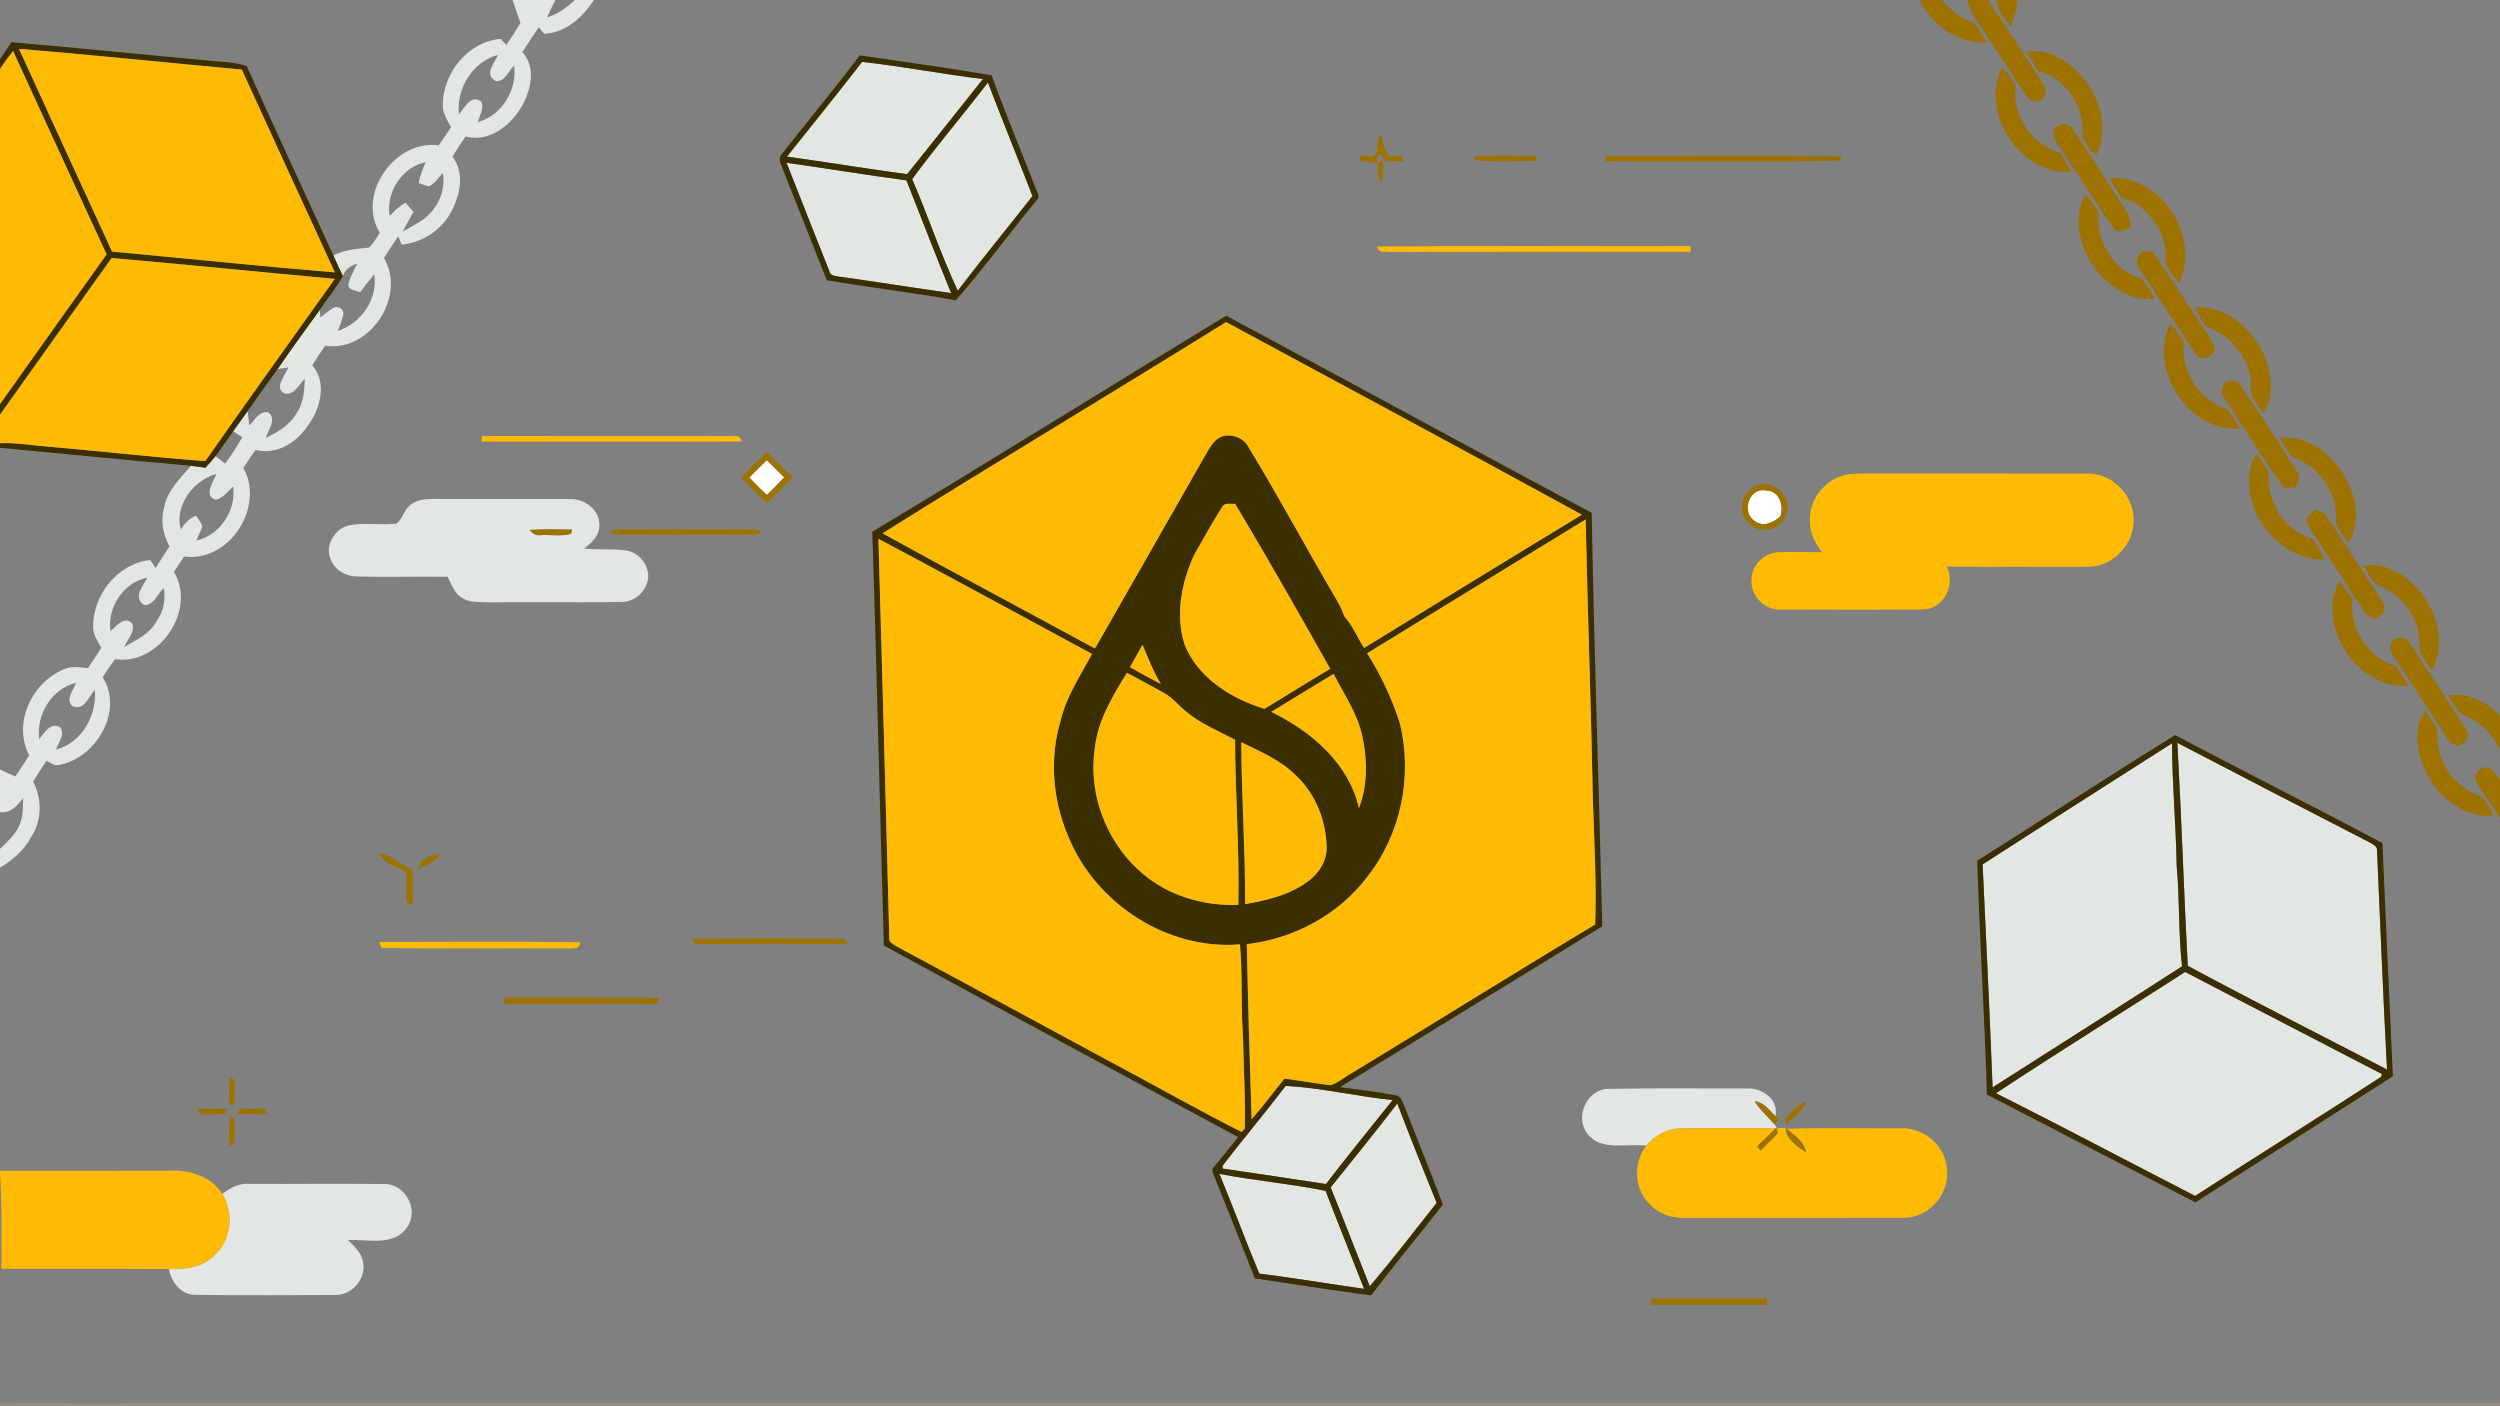 <svg width="1920" height="1080" viewBox="0 0 1920 1080" fill="none" xmlns="http://www.w3.org/2000/svg">
<rect x="0" y="0" width="1920" height="1080" fill="#808080" stroke="none"/>
<g clip-path="url(#clip0_3061_132)">
<path d="M575.471 366.723C579.874 362.202 584.354 357.756 588.908 353.411C593.362 357.806 597.766 362.202 602.195 366.622C597.942 371.269 593.513 375.739 588.959 380.11C584.278 375.815 579.799 371.344 575.471 366.723Z" fill="white"/>
<path d="M1347.67 400.178C1336.93 393.522 1343.32 373.931 1356.35 376.694C1366.55 376.694 1370.19 388.373 1367.3 396.661C1362.02 401.358 1354.09 405.1 1347.67 400.178Z" fill="white"/>
<path d="M393.638 0H426.552C424.187 4.345 422.123 8.866 420.11 13.387C428.339 10.875 435.259 5.802 441.474 0H456.12C447.438 13.312 434.68 25.116 417.946 25.97C416.914 24.689 414.876 22.153 413.844 20.897C409.491 27.176 405.213 33.555 401.187 40.06C411.806 51.564 407.83 68.819 401.011 81.201C392.531 96.195 375.771 109.607 357.553 104.835C354.03 109.859 350.683 115.007 347.513 120.282C357.83 134.096 352.872 152.38 344.669 165.868C336.717 178.175 323.154 186.463 308.509 187.82C307.854 186.262 306.521 183.098 305.841 181.515C302.041 186.966 298.368 192.516 294.87 198.167C312.409 227.579 283.848 271.005 249.726 265.429C246.278 270.377 242.982 275.425 239.887 280.599C251.739 294.413 245.7 314.983 235.634 328.019C226.978 340.426 211.93 349.594 196.379 345.5C193.082 350.021 189.911 354.617 186.892 359.314C203.626 389.378 176.096 432.1 141.345 427.404C138.703 431.322 136.086 435.265 133.544 439.259C151.386 468.494 121.994 511.443 88.3 506.219C85.003 510.74 81.858 515.361 78.813 520.083C95.321 545.777 73.805 582.421 45.395 587.394C41.722 588.525 38.727 585.762 35.758 584.18C32.21 589.454 28.762 594.779 25.466 600.229C32.159 613.289 32.411 629.54 24.333 642.073C18.999 652.596 10.015 660.407 0 666.36V651.918C5.284 646.619 11.248 641.671 14.444 634.739C18.017 627.982 17.464 620.121 17.841 612.762C13.438 618.765 8.254 624.642 0 623.763V590.986C3.875 592.845 7.776 594.603 11.701 596.336C15.476 591.061 19.049 585.661 22.396 580.111C9.21 554.844 25.239 522.368 51.183 513.226C56.493 511.468 62.13 512.699 67.54 513.075C71.113 507.977 74.535 502.803 77.781 497.503C75.139 492.581 71.616 487.708 71.516 481.931C71.113 457.192 90.112 432.829 115.351 430.116C116.71 432.126 118.069 434.16 119.428 436.169C123.101 430.694 126.7 425.168 130.198 419.593C125.064 410.475 123.227 399.726 126.096 389.554C128.461 376.568 138.552 367.401 146.655 357.731C150.354 358.133 154.053 358.66 157.752 359.188C160.445 356.3 163.087 353.386 165.528 350.297C167.969 352.231 170.435 354.165 172.876 356.099C177.707 349.619 182.111 342.837 186.036 335.78C183.721 334.247 181.406 332.715 179.091 331.183C182.815 326.085 186.489 320.936 190.138 315.787C190.591 319.429 191.044 323.071 191.497 326.713C195.699 322.794 199.046 315.486 205.815 316.616C213.062 321.589 205.991 330.279 204.028 336.307C213.213 332.037 222.373 326.612 227.632 317.62C233.143 309.885 233.696 300.19 234.124 291.073C229.419 295.141 226.173 303.555 218.85 302.274C209.791 297.879 219.278 288.335 221.442 282.207C218.699 282.608 215.956 283.01 213.238 283.412C223.732 268.066 234.653 253.021 245.599 238.002C245.7 239.459 245.926 242.347 246.052 243.804C249.55 241.091 252.922 238.127 256.822 235.993C260.269 235.038 264.371 237.675 263.641 241.543C262.761 245.888 260.949 249.982 259.464 254.152C277.356 248.325 290.365 229.688 287.421 210.726C283.647 215.196 280.048 219.767 276.55 224.464C273.43 222.982 267.693 223.158 267.542 218.587C268.699 212.86 271.971 207.837 274.286 202.538C269.328 204.12 264.874 206.682 263.339 212.032C260.773 206.782 258.382 201.483 255.966 196.183C264.497 191.763 274.059 191.135 283.42 190.13C286.918 186.915 289.158 182.671 291.674 178.727C273.556 149.392 303.274 106.92 336.919 111.642C340.215 107.046 343.386 102.399 346.43 97.652C343.537 92.277 339.812 86.852 340.064 80.473C340.19 56.034 359.339 31.998 384.478 29.863C385.56 31.019 387.724 33.329 388.832 34.485C392.656 29.009 396.33 23.408 399.727 17.657C397.589 11.805 395.701 5.877 393.638 0ZM352.445 87.907C356.546 82.984 362.233 71.632 369.707 78.262C371.947 83.562 368.273 88.686 367.014 93.709C385.585 88.711 397.287 68.894 394.921 50.207C390.618 54.352 387.85 62.916 380.804 62.238C371.267 57.416 379.823 48.525 382.44 42.145C362.661 47.495 350.431 67.99 352.445 87.907ZM299.248 165.868C302.822 161.925 306.747 158.283 311.428 155.671C313.466 158.032 315.504 160.393 317.568 162.754C314.724 167.727 311.931 172.775 309.263 177.848C315.001 174.583 320.965 171.594 326.299 167.601C336.466 159.413 342.48 145.951 340.089 132.89C336.617 136.306 334.1 141.229 329.42 143.062C326.777 142.409 324.186 141.606 321.619 140.701C322.399 135 324.613 129.7 327.054 124.552C308.936 127.967 296.052 147.91 299.248 165.868ZM138.804 406.532C141.999 402.287 145.22 397.666 150.631 396.084C152.191 398.796 154.581 401.182 155.336 404.297C154.103 408.014 152.317 411.53 150.731 415.122C169.051 411.103 181.456 391.965 179.066 373.68C174.914 377.247 171.492 382.395 165.905 383.802C155.714 381.19 163.942 369.938 166.257 363.96C148.643 368.657 133.846 388.172 138.804 406.532ZM84.928 484.744C89.306 480.876 95.95 472.287 101.637 479.093C103.876 485.523 97.611 491.249 95.321 496.926C104.606 491.501 115.2 486.754 120.459 476.807C125.693 469.499 127.379 460.407 125.718 451.641C120.862 456.036 118.345 464.927 110.796 464.752C101.737 459 109.79 450.209 113.162 443.654C95.044 446.919 81.984 466.836 84.928 484.744ZM30.146 567.603C34.273 562.73 38.928 553.99 46.503 558.837C50.076 564.463 44.716 570.341 43.005 575.715C62.935 570.366 74.409 549.62 72.874 529.803C68.093 535.027 64.721 546.179 55.688 542.336C49.824 537.036 56.593 529.979 58.43 524.403C39.759 528.899 27.58 548.916 30.146 567.603Z" fill="#E3E7E3"/>
<path d="M662.136 47.52C693.188 50.961 723.888 56.964 754.915 60.681C735.539 85.094 716.163 109.482 696.661 133.794C665.86 129.625 635.16 124.577 604.385 120.257C623.761 96.12 643.087 71.933 662.136 47.52Z" fill="#E3E7E3"/>
<path d="M700.535 137.587C719.106 112.245 739.615 88.334 758.714 63.368C769.861 92.528 781.663 121.437 792.937 150.572C773.938 174.885 754.235 198.67 735.588 223.259C722.428 195.38 712.84 165.868 700.535 137.587Z" fill="#E3E7E3"/>
<path d="M604.059 125.004C634.784 129.349 665.408 134.422 696.158 138.516C707.507 167.425 718.73 196.359 730.482 225.117C701.568 221.023 672.756 216.377 643.843 212.383C641.301 211.906 637.501 211.78 637.023 208.415C625.951 180.661 615.055 152.807 604.059 125.004Z" fill="#E3E7E3"/>
<path d="M314.171 388.75C319.531 383.35 327.634 383.174 334.78 383.149C369.104 383.425 403.452 383.124 437.801 383.275C448.37 382.797 459.517 390.784 460.272 401.71C461.203 410.3 454.988 416.805 448.42 421.225C459.693 422.707 471.218 420.949 482.416 423.059C492.884 425.621 500.786 437.601 496.81 448.074C493.866 456.89 484.908 462.968 475.572 462.366C442.003 462.768 408.384 462.265 374.791 462.592C368.198 462.315 360.976 462.968 355.138 459.377C348.998 455.911 346.783 448.853 343.789 442.951C320.588 442.649 297.387 443.353 274.211 442.75C265.63 442.75 256.923 437.752 253.904 429.488C249.173 418.714 257.376 405.553 268.524 403.368C280.401 401.182 292.555 403.594 304.483 402.137C308.962 398.796 310.044 392.542 314.171 388.75ZM406.598 407.009C408.862 409.345 411.58 411.631 415.103 410.953C422.803 410.526 430.956 412.008 438.43 410.023L439.336 406.733C428.44 406.633 417.494 406.331 406.598 407.009Z" fill="#E3E7E3"/>
<path d="M1522.64 663.874C1570.95 632.604 1619.65 601.912 1668.09 570.843C1668.24 602.54 1671.18 634.111 1671.73 665.782C1674.1 691.175 1672.94 716.768 1675.81 742.136C1627.45 773.33 1578.83 804.148 1530.31 835.091C1528.05 778.002 1525.41 720.938 1522.64 663.874Z" fill="#E3E7E3"/>
<path d="M1672.21 570.491C1721.51 596.21 1770.88 621.779 1820.33 647.196C1822.59 648.527 1825.94 650.009 1825.56 653.249C1828.08 709.309 1830.19 765.394 1833.26 821.403C1782.23 794.905 1730.79 768.985 1680.21 741.759C1677.19 684.695 1675.38 627.53 1672.21 570.491Z" fill="#E3E7E3"/>
<path d="M1532.96 839.587C1580.92 807.865 1629.84 777.575 1678.2 746.456C1728.48 772.778 1778.98 798.647 1829.31 824.869C1829.16 825.421 1828.86 826.476 1828.71 827.004C1781.3 857.821 1733.28 887.735 1685.85 918.477C1634.84 892.281 1584.19 865.356 1532.96 839.587Z" fill="#E3E7E3"/>
<path d="M987.403 833.961C1014.98 835.468 1042.08 842.099 1069.56 844.811C1052.4 866.235 1035.09 887.584 1018.33 909.335C991.907 905.191 965.435 901.423 938.988 897.48C938.988 896.927 938.963 895.822 938.938 895.27C954.816 874.624 971.625 854.682 987.403 833.961Z" fill="#E3E7E3"/>
<path d="M1218.94 870.48C1209.05 857.495 1219.04 836.347 1235.39 836.247C1270.62 835.569 1305.88 836.071 1341.11 835.97C1352.83 834.991 1366.45 844.284 1363.48 857.294C1358.9 852.597 1354.59 846.595 1347.6 845.741C1351.57 852.396 1357.66 857.319 1362.57 863.222L1364.71 866.512L1363.43 866.662C1339.22 866.562 1314.99 866.261 1290.8 866.662C1280.39 866.637 1270.82 872.037 1264.33 879.924C1249.38 877.839 1229.48 884.545 1218.94 870.48Z" fill="#E3E7E3"/>
<path d="M1021.95 911.947C1039.06 890.498 1056.45 869.275 1073.11 847.474C1082.85 873.042 1093.07 898.46 1103.33 923.827C1086.42 945.302 1069.69 967.002 1052 987.874C1041.88 962.582 1032.14 937.189 1021.95 911.947Z" fill="#E3E7E3"/>
<path d="M936.496 901.524C963.522 906.773 991.076 909.059 1018.05 914.559C1027.61 939.751 1037.86 964.691 1047.64 989.833C1020.77 986.015 994.021 981.544 967.12 978.103C956.501 952.736 947.04 926.891 936.496 901.524Z" fill="#E3E7E3"/>
<path d="M170.763 916.82C176.777 912.424 183.521 908.506 191.296 909.209C225.695 909.385 260.119 908.908 294.518 909.335C310.95 908.481 322.249 929.127 312.712 942.463C302.848 957.458 282.339 951.606 267.291 952.309C272.047 957.382 278.036 962.381 278.892 969.714C281.333 982.423 269.732 995.182 256.898 994.529C221.568 994.68 186.163 994.981 150.833 994.429C139.333 994.956 131.734 984.91 129.695 974.612C142.227 975.115 156.067 973.231 165.05 963.586C177.884 951.832 179.52 931.462 170.763 916.82Z" fill="#E3E7E3"/>
<path d="M1473.9 0H1491.46C1498.31 7.962 1506.63 14.517 1516.7 17.908C1519.9 22.831 1522.99 27.804 1525.81 32.927C1503.49 33.907 1483.99 19.013 1473.9 0Z" fill="#9E7200"/>
<path d="M1511.01 0H1526.76C1540.98 21.374 1555.2 42.798 1569.06 64.398C1572.94 68.944 1571.1 76.73 1564.79 77.659C1559.91 79.317 1556.63 74.545 1554.39 71.104C1544.18 55.356 1533.81 39.659 1523.49 23.961C1518.56 16.401 1512.37 9.243 1511.01 0Z" fill="#9E7200"/>
<path d="M1533.13 0H1549.36C1548.86 7.083 1546.82 13.914 1544.25 20.52C1539.32 14.442 1533.79 8.163 1533.13 0Z" fill="#9E7200"/>
<path d="M8.832 32.425C62.054 36.971 115.2 42.472 168.396 47.294C175.493 47.671 182.639 48.499 189.433 50.685C211.225 99.36 233.873 147.659 255.966 196.183C258.382 201.483 260.773 206.782 263.339 212.032C258.206 221.199 251.387 229.261 245.599 238.002C234.653 253.021 223.732 268.066 213.238 283.412C205.463 294.162 197.737 304.912 190.138 315.787C186.489 320.936 182.815 326.085 179.091 331.183C174.511 337.513 170.208 344.043 165.528 350.297C163.087 353.386 160.445 356.299 157.752 359.188C154.053 358.66 150.354 358.133 146.655 357.731C97.761 353.361 48.893 348.564 0 343.917V340.376C12.481 339.823 24.837 342.109 37.268 343.063C77.429 346.479 117.515 351.176 157.727 354.064C190.44 307.147 223.958 260.807 257.099 214.192C199.952 209.043 142.88 203.09 85.733 198.193C57.072 238.228 28.611 278.414 0 318.474V310.312C27.202 271.934 54.58 233.682 81.858 195.354C57.726 143.364 33.996 91.222 10.015 39.156C6.543 43.677 3.12 48.223 0 52.995V45.486C2.844 41.065 5.913 36.795 8.832 32.425ZM14.595 37.524C38.35 89.464 62.155 141.354 86.085 193.219C143.107 198.469 200.078 204.472 257.149 209.193C233.269 157.303 209.388 105.413 185.684 53.447C128.637 48.223 71.667 42.245 14.595 37.524Z" fill="#3B2E00"/>
<path d="M1556.13 39.759C1571.53 36.996 1586.58 45.385 1596.75 56.386C1612.15 72.586 1620.17 97.878 1610.11 118.926C1604.57 116.188 1602.33 110.11 1599.09 105.313C1601.93 83.462 1586.98 59.702 1565.19 54.578C1562.37 49.529 1559.2 44.657 1556.13 39.759Z" fill="#9E7200"/>
<path d="M660.299 42.522C694.069 47.419 727.915 52.116 761.584 57.818C772.706 89.037 785.867 119.503 797.694 150.421L797.467 152.129C776.053 178.074 756.199 205.376 734.03 230.668C701.191 224.615 667.924 220.872 634.985 215.246C623.359 185.71 611.507 156.273 599.957 126.737C598.396 123.798 598.422 120.181 600.862 117.695C620.616 92.629 641.049 67.99 660.299 42.522ZM662.136 47.52C643.087 71.933 623.762 96.12 604.385 120.257C635.161 124.577 665.861 129.625 696.661 133.794C716.163 109.482 735.539 85.094 754.915 60.681C723.888 56.964 693.189 50.961 662.136 47.52ZM700.536 137.587C712.842 165.868 722.429 195.379 735.59 223.258C754.236 198.67 773.939 174.885 792.938 150.572C781.665 121.437 769.863 92.528 758.715 63.368C739.616 88.334 719.107 112.245 700.536 137.587ZM604.058 125.004C615.055 152.807 625.951 180.661 637.023 208.415C637.501 211.78 641.301 211.906 643.842 212.383C672.756 216.377 701.568 221.023 730.481 225.117C718.73 196.359 707.507 167.425 696.158 138.516C665.408 134.422 634.783 129.349 604.058 125.004Z" fill="#3B2E00"/>
<path d="M1537.48 51.739C1542.06 55.934 1545.16 61.334 1548.15 66.684C1544.88 88.736 1560.86 111.215 1582.02 117.293C1584.97 122.191 1587.96 127.063 1590.78 132.061C1551.75 134.774 1520.07 86.475 1537.48 51.739Z" fill="#9E7200"/>
<path d="M1577.37 100.541C1579.03 94.312 1588.67 93.081 1591.66 98.983C1605.76 119.428 1618.76 140.576 1632.68 161.171C1635.35 164.738 1635.78 169.259 1636.78 173.478C1632.83 176.794 1625.68 180.385 1622.49 174.181C1607.87 154.013 1595.21 132.488 1581.12 111.943C1579.08 108.553 1575.86 104.76 1577.37 100.541Z" fill="#9E7200"/>
<path d="M1054.64 120.106C1059.67 115.61 1056.23 108.1 1060.76 103.554C1062.34 109.155 1063.1 115.208 1066.52 120.106C1070.42 120.659 1077.62 117.042 1077.77 123.773C1072.83 123.899 1067.9 123.924 1063 123.924C1062.49 122.643 1061.46 120.056 1060.96 118.775C1057.26 118.8 1056.96 122.844 1058.42 125.38L1061.86 122.994C1062.62 128.872 1062.54 134.849 1061.06 140.601C1058.32 136.03 1057.51 130.831 1058.37 125.556C1053.81 124.476 1049.16 123.949 1044.53 123.748C1044.53 122.693 1044.53 120.558 1044.55 119.478C1047.07 119.629 1052.1 119.955 1054.64 120.106Z" fill="#9E7200"/>
<path d="M1132.3 120.206C1147.9 118.725 1163.73 119.704 1179.4 119.654C1179.78 120.659 1180.51 122.668 1180.89 123.673C1164.71 123.396 1148.38 124.903 1132.32 122.894L1132.3 120.206Z" fill="#9E7200"/>
<path d="M1233.03 119.78C1293.27 119.981 1353.59 118.951 1413.78 120.282L1413.58 123.321C1353.49 124.778 1293.19 123.647 1233.03 123.874V119.78Z" fill="#9E7200"/>
<path d="M1620.15 136.783C1659.25 133.87 1690.91 182.369 1673.5 217.055C1668.94 212.861 1665.82 207.486 1662.88 202.111C1665.62 184.655 1655.7 167.3 1641.76 157.328C1637.23 153.712 1629.89 154.214 1627.19 148.513C1624.65 144.72 1622.39 140.727 1620.15 136.783Z" fill="#9E7200"/>
<path d="M1601 149.768C1606.28 152.782 1608.67 158.634 1611.92 163.482C1609.08 185.032 1623.62 208.591 1645.03 213.966C1648.43 218.913 1651.68 223.937 1654.72 229.111C1640.93 231.924 1628.38 224.238 1618.01 216.176C1600.19 199.976 1589.9 172.524 1601 149.768Z" fill="#9E7200"/>
<path d="M1642.8 206.054C1639.35 201.583 1641.34 196.384 1645.16 192.993C1647.2 193.069 1651.25 193.194 1653.29 193.245C1667.41 213.589 1680.49 234.661 1694.38 255.181C1696.97 259.326 1700.17 263.47 1701.07 268.418C1699.26 274.923 1689.4 278.188 1685.85 271.306C1671.38 249.656 1657.16 227.779 1642.8 206.054Z" fill="#9E7200"/>
<path d="M1685.93 235.892C1714.34 234.963 1737.66 259.426 1743 285.899C1744.88 296.372 1744.76 308.629 1737.64 317.244C1734.64 311.266 1728.48 306.218 1728.75 299.085C1729.89 277.585 1714.39 257.392 1694.18 250.861C1691.03 246.089 1687.86 241.292 1685.93 235.892Z" fill="#9E7200"/>
<path d="M669.938 408.341C760.955 353.788 851.016 297.603 941.682 242.448C1035.37 292.73 1128.72 343.641 1222.43 393.899C1224.22 499.739 1228.02 605.579 1230.56 711.394C1163.53 752.735 1096.19 793.624 1029.1 834.915C1043.32 836.749 1057.59 838.507 1071.68 841.195C1075.75 841.571 1077.04 845.967 1078.4 849.131C1088.31 874.448 1098.45 899.665 1108.19 925.058C1090 948.416 1070.92 971.121 1053.11 994.781C1023.21 991.164 993.519 986.09 963.725 981.821C953.458 956.001 943.342 930.106 932.925 904.362C931.968 901.624 929.452 898.083 932.723 895.772C938.838 888.338 944.701 880.702 950.942 873.343C860.176 824.417 769.309 775.616 678.82 726.162C675.675 620.221 673.36 514.281 669.938 408.341ZM677.789 409.596C731.916 439.51 786.597 468.469 840.926 498.056C869.814 447.246 899.029 396.636 927.867 345.801C930.61 341.355 933.931 336.508 939.216 334.951C946.136 333.168 954.389 336.006 958.139 342.234C982.195 381.592 1003.86 422.305 1027.29 462.014C1029.43 465.656 1030.99 469.599 1032.55 473.542C1039.02 480.6 1042.49 489.642 1047.6 497.629C1103.28 463.446 1158.95 429.187 1214.84 395.305C1124.04 345.474 1032.7 296.648 941.606 247.37C853.961 301.898 765.308 354.868 677.789 409.596ZM938.586 389.378C931.062 401.308 924.168 413.665 917.222 425.947C907.333 447.17 902.476 472.211 909.749 494.992C920.016 520.736 945.557 536.509 971.098 544.37C987.983 534.173 1004.67 523.674 1021.6 513.603C997.646 471.131 973.615 428.735 948.577 386.891C945.154 387.343 940.6 385.635 938.586 389.378ZM1049.94 501.723C1060.56 518.35 1068.94 536.408 1075 555.17C1085.17 595.633 1076.03 640.716 1049.99 673.518C1028.04 702.553 993.595 721.013 957.585 725.082C958.441 769.914 959.774 814.722 961.259 859.529C970.092 849.533 977.993 838.733 986.423 828.41C998.225 829.792 1009.9 832.027 1021.7 833.383C1027.57 831.801 1032.2 827.406 1037.48 824.517C1100.14 786.541 1162.24 747.661 1225.1 710.012C1226.13 678.391 1224.42 646.719 1223.34 615.123C1221.96 543.039 1219.29 470.981 1217.78 398.922C1161.81 433.155 1105.88 467.439 1049.94 501.723ZM674.643 413.866C677.587 516.14 680.33 618.388 682.998 720.636C682.67 723.901 686.319 725.208 688.483 726.74C743.064 756 797.443 785.562 851.922 814.973C885.893 832.906 919.236 852.07 953.534 869.325C954.138 868.697 955.371 867.391 955.975 866.738C956.604 843.179 954.968 819.569 954.616 796.01C952.905 772.451 954.314 748.792 952.301 725.283C896.538 729.929 841.58 693.988 820.593 642.776C808.414 614.595 805.797 582.296 814.705 552.809C819.209 534.449 829.904 518.701 838.636 502.225C783.955 472.814 729.525 442.926 674.643 413.866ZM877.464 495.167C874.293 500.944 871.097 506.696 867.826 512.422C875.652 516.868 883.629 521.113 891.555 525.382C885.717 515.863 881.817 505.39 877.464 495.167ZM840.775 575.012C835.314 612.41 851.771 651.742 881.943 674.448C901.545 689.316 926.609 695.771 951.017 694.993C951.974 652.672 948.627 610.426 948.551 568.13C935.944 561.55 922.608 556.024 911.51 546.957C905.345 542.235 900.589 535.73 893.644 531.988C884.233 526.965 874.947 521.665 865.46 516.793C854.363 534.776 842.964 553.513 840.775 575.012ZM976.357 546.706C1006.91 561.625 1035.84 586.139 1043.7 620.623C1050.34 603.168 1050.24 583.627 1046.29 565.543C1042.64 548.037 1032.17 533.219 1024.19 517.546C1008.16 527.141 992.362 537.061 976.357 546.706ZM953.358 570.089C953.433 611.531 956.478 652.898 956.252 694.365C973.313 691.376 991.003 687.232 1004.99 676.532C1013.1 670.529 1019.11 660.935 1018.86 650.637C1018.48 630.419 1010.5 610.049 995.759 595.984C983.982 583.979 968.204 577.348 953.358 570.089ZM987.404 833.961C971.627 854.682 954.817 874.624 938.939 895.27C938.964 895.822 938.989 896.927 938.989 897.48C965.436 901.423 991.909 905.191 1018.33 909.335C1035.09 887.584 1052.4 866.235 1069.56 844.811C1042.09 842.099 1014.98 835.468 987.404 833.961ZM1021.95 911.947C1032.15 937.189 1041.88 962.581 1052 987.874C1069.69 967.002 1086.42 945.302 1103.33 923.827C1093.07 898.46 1082.85 873.042 1073.11 847.474C1056.45 869.275 1039.07 890.498 1021.95 911.947ZM936.498 901.524C947.042 926.891 956.503 952.736 967.122 978.103C994.022 981.544 1020.77 986.015 1047.65 989.833C1037.86 964.691 1027.62 939.751 1018.05 914.559C991.078 909.059 963.524 906.773 936.498 901.524Z" fill="#3B2E00"/>
<path d="M1666.68 248.576C1670.9 252.971 1674.17 258.12 1677.34 263.294C1674.32 285.446 1689.57 307.9 1710.79 314.33C1714.11 319.253 1717.35 324.226 1720.55 329.249C1680.99 332.464 1649.61 283.663 1666.68 248.576Z" fill="#9E7200"/>
<path d="M1708.45 293.609C1712.9 292.554 1718.36 291.299 1721.05 296.221C1735.62 317.947 1749.79 339.924 1764.08 361.825C1767.28 366.145 1765.8 371.118 1762.07 374.459C1760.01 374.484 1755.88 374.484 1753.82 374.509C1737.76 351.879 1723.32 328.144 1707.89 305.087C1704.4 301.646 1707.24 297.352 1708.45 293.609Z" fill="#9E7200"/>
<path d="M1750.75 336.357C1766.53 334.423 1781.78 342.36 1791.97 353.989C1807.49 370.34 1815.34 396.686 1803.84 417.382C1800.04 410.877 1792.82 405.075 1794 396.787C1794.41 376.694 1780.16 357.907 1761.37 351.276C1756.41 347.634 1754.22 341.305 1750.75 336.357Z" fill="#9E7200"/>
<path d="M569.156 366.773C575.598 360.092 582.141 353.537 588.86 347.132C595.603 353.512 602.146 360.117 608.613 366.773C602.171 373.504 595.553 380.059 588.86 386.539C582.166 380.059 575.548 373.504 569.156 366.773ZM575.472 366.723C579.801 371.344 584.28 375.815 588.96 380.11C593.515 375.739 597.944 371.269 602.196 366.622C597.768 362.202 593.364 357.806 588.91 353.411C584.355 357.756 579.876 362.202 575.472 366.723Z" fill="#9E7200"/>
<path d="M1784.75 429.74C1746.07 430.418 1714.26 382.998 1732.71 348.262C1735.98 353.286 1740.73 357.857 1742.44 363.684C1740.26 385.409 1754.88 407.989 1776.11 413.891C1779.39 418.915 1783.59 423.662 1784.75 429.74Z" fill="#9E7200"/>
<path d="M1347.6 373.68C1360.53 366.12 1377.32 381.265 1371.88 394.878C1368.63 406.582 1351.85 411.329 1343.52 402.062C1333.91 394.527 1336.88 378.653 1347.6 373.68ZM1347.67 400.178C1354.09 405.101 1362.02 401.358 1367.3 396.662C1370.19 388.373 1366.55 376.694 1356.35 376.694C1343.32 373.931 1336.93 393.522 1347.67 400.178Z" fill="#9E7200"/>
<path d="M1778.13 391.412C1781.32 392.442 1785.07 393.17 1786.76 396.536C1799.97 416.152 1812.68 436.144 1825.89 455.785C1828.13 459.251 1830.67 462.692 1831.65 466.786C1831.65 471.232 1826.99 472.814 1824.3 475.401C1821.46 474.095 1817.84 473.668 1816.38 470.554C1803.29 450.636 1790.13 430.769 1777.12 410.777C1774.93 407.311 1772.39 403.895 1771.41 399.876C1771.63 395.833 1775.69 393.999 1778.13 391.412Z" fill="#9E7200"/>
<path d="M406.598 407.009C417.494 406.331 428.44 406.633 439.336 406.733L438.43 410.023C430.956 412.007 422.803 410.526 415.103 410.953C411.58 411.631 408.862 409.345 406.598 407.009Z" fill="#9E7200"/>
<path d="M468.475 406.859C495.173 406.005 521.897 406.708 548.596 406.482C560.474 406.783 572.452 405.653 584.253 407.386C582.895 412.309 577.384 410.35 573.685 410.802C539.613 410.501 505.516 411.128 471.444 410.526C470.714 409.596 469.204 407.788 468.475 406.859Z" fill="#9E7200"/>
<path d="M1814.94 434.336C1833.66 431.347 1851.18 443.403 1861.37 458.171C1873.07 474.195 1877.65 497.001 1867.68 514.934C1864.16 510.036 1860.97 504.938 1857.85 499.814C1860.46 478.867 1847.08 457.091 1827.27 449.883C1820.68 447.396 1818.99 439.46 1814.94 434.336Z" fill="#9E7200"/>
<path d="M1849.89 526.638C1810.66 529.702 1778.1 480.575 1796.7 445.965C1800.17 450.611 1803.42 455.459 1806.69 460.281C1803.89 482.433 1818.59 505.365 1840.18 511.593C1843.48 516.566 1846.72 521.565 1849.89 526.638Z" fill="#9E7200"/>
<path d="M1839.95 490.546C1843.63 488.612 1848.49 489.818 1850.5 493.585C1865.24 515.914 1880.07 538.242 1894.43 560.821C1898.13 566.648 1890.96 574.384 1884.85 571.848C1881.4 570.793 1879.81 567.151 1877.8 564.514C1864.67 544.169 1851.33 523.976 1838.12 503.682C1834.97 499.764 1834.44 492.656 1839.95 490.546Z" fill="#9E7200"/>
<path d="M1880.42 534.274C1895.34 531.235 1909.83 539.422 1920 549.695V576.142C1914.69 565.016 1906.19 555.02 1894.48 550.448C1887.16 547.962 1884.42 540.101 1880.42 534.274Z" fill="#9E7200"/>
<path d="M1858.22 580.111C1855.76 568.733 1855.1 555.195 1862.95 545.676C1865.85 552.131 1872.62 557.431 1872.14 565.016C1871.16 585.209 1885.3 604.75 1904.4 611.079C1909.23 614.872 1912.4 620.874 1914.82 626.526C1887.36 628.535 1864.71 605.127 1858.22 580.111Z" fill="#9E7200"/>
<path d="M1518.51 661.035C1569.27 629.062 1619.44 596.11 1670.43 564.564C1723.35 592.568 1776.89 619.342 1829.71 647.498C1832.33 707.199 1834.95 766.9 1837.74 826.577C1787.24 858.977 1736.58 891.126 1686.03 923.425C1632.63 895.948 1579.36 868.194 1525.96 840.642C1524.12 780.765 1520.4 720.938 1518.51 661.035ZM1522.64 663.874C1525.41 720.938 1528.05 778.002 1530.31 835.091C1578.83 804.148 1627.45 773.33 1675.81 742.136C1672.94 716.768 1674.1 691.175 1671.73 665.782C1671.18 634.111 1668.24 602.54 1668.09 570.843C1619.65 601.912 1570.95 632.604 1522.64 663.874ZM1672.21 570.491C1675.38 627.53 1677.19 684.695 1680.21 741.759C1730.79 768.985 1782.23 794.905 1833.26 821.403C1830.19 765.394 1828.08 709.309 1825.56 653.249C1825.94 650.009 1822.59 648.527 1820.33 647.196C1770.88 621.779 1721.51 596.21 1672.21 570.491ZM1532.96 839.587C1584.19 865.356 1634.84 892.281 1685.85 918.477C1733.29 887.735 1781.3 857.821 1828.71 827.004C1828.86 826.476 1829.16 825.421 1829.31 824.869C1778.98 798.648 1728.48 772.778 1678.2 746.456C1629.84 777.575 1580.92 807.865 1532.96 839.587Z" fill="#3B2E00"/>
<path d="M1901.83 599.902C1898.74 594.301 1904.57 589.253 1909.93 589.153C1914.64 590.509 1917.08 595.18 1920 598.722V628.334C1913.96 618.865 1906.84 609.999 1901.83 599.902Z" fill="#9E7200"/>
<path d="M291.17 655.007C300.808 656.992 308.306 664.099 317.064 668.269C317.064 677.361 317.064 686.478 317.064 695.595C315.805 694.817 313.289 693.285 312.031 692.531C312.031 685.122 312.031 677.712 312.031 670.328C305.211 665.23 294.366 663.647 291.17 655.007Z" fill="#9E7200"/>
<path d="M321.77 667.34C321.895 659.353 331.583 656.64 337.95 655.032C335.912 662.241 327.431 663.798 321.77 667.34Z" fill="#9E7200"/>
<path d="M531.209 720.938C570.188 720.461 609.267 720.335 648.221 720.963L651.417 724.881C612.337 724.982 573.283 724.756 534.229 724.982C533.474 723.977 531.964 721.943 531.209 720.938Z" fill="#9E7200"/>
<path d="M387.523 766.046C426.98 766.298 466.488 765.544 505.944 766.423C505.97 769.789 504.359 771.296 501.138 770.994C463.267 771.195 425.395 770.994 387.523 771.07C387.523 769.814 387.523 767.302 387.523 766.046Z" fill="#9E7200"/>
<path d="M176.146 826.376C177.153 827.18 179.191 828.737 180.198 829.541C180.122 835.795 180.399 842.099 179.946 848.378C179.04 848.453 177.229 848.604 176.323 848.679C175.392 841.27 175.995 833.785 176.146 826.376Z" fill="#9E7200"/>
<path d="M1347.6 845.74C1354.59 846.594 1358.9 852.597 1363.48 857.294C1364.16 858.047 1365.54 859.605 1366.22 860.383C1365.31 861.086 1363.48 862.518 1362.57 863.221C1357.66 857.319 1351.57 852.396 1347.6 845.74Z" fill="#9E7200"/>
<path d="M1370.42 860.006C1375.61 854.883 1379.96 847.85 1387.43 845.891C1384.46 853.426 1377.32 857.997 1371.91 863.648C1371.53 862.744 1370.8 860.911 1370.42 860.006Z" fill="#9E7200"/>
<path d="M150.857 851.567C158.658 851.517 166.459 851.467 174.285 851.593C173.907 852.547 173.153 854.481 172.8 855.435C166.66 855.938 160.495 855.636 154.355 855.762C153.474 854.707 151.738 852.622 150.857 851.567Z" fill="#9E7200"/>
<path d="M184.274 851.467C190.54 851.542 196.78 851.517 203.046 851.442C203.876 852.848 204.682 854.305 205.487 855.787C197.787 855.737 190.061 855.611 182.361 855.687C182.839 854.632 183.796 852.522 184.274 851.467Z" fill="#9E7200"/>
<path d="M177.052 856.691C182.966 861.966 179.418 871.309 179.871 878.316C178.915 878.844 177.002 879.924 176.046 880.451C175.819 872.514 175.467 864.502 177.052 856.691Z" fill="#9E7200"/>
<path d="M1363.43 866.662L1364.71 866.512C1364.89 867.516 1365.26 869.551 1365.44 870.555C1360.94 874.976 1356.46 879.447 1352 883.942C1351.37 883.038 1350.12 881.205 1349.49 880.301C1354.17 875.805 1358.7 871.133 1363.43 866.662Z" fill="#9E7200"/>
<path d="M1371.23 866.06L1372.36 866.914C1378.4 871.987 1385.85 876.91 1387.28 885.299C1380.46 880.552 1371.63 875.353 1371.23 866.06Z" fill="#9E7200"/>
<path d="M1268.26 997.116C1297.85 997.116 1327.42 997.116 1357.01 997.116C1357.01 998.372 1357.01 1000.88 1357.04 1002.14C1327.44 1002.14 1297.85 1002.14 1268.26 1002.14C1268.26 1000.88 1268.26 998.372 1268.26 997.116Z" fill="#9E7200"/>
<path d="M14.596 37.524C71.667 42.245 128.638 48.223 185.685 53.447C209.389 105.413 233.269 157.303 257.15 209.193C200.078 204.472 143.107 198.469 86.086 193.219C62.155 141.354 38.35 89.464 14.596 37.524Z" fill="#FFBB04"/>
<path d="M0 52.995C3.12 48.223 6.543 43.677 10.015 39.156C33.996 91.222 57.726 143.364 81.858 195.354C54.58 233.682 27.202 271.934 0 310.312V52.995Z" fill="#FFBB04"/>
<path d="M1057.51 189.326C1137.78 188.648 1218.06 189.226 1298.33 189.05C1298.38 190.13 1298.45 192.29 1298.5 193.395C1222.16 193.446 1145.83 193.295 1069.49 193.471C1065.31 192.818 1058.97 195.379 1057.51 189.326Z" fill="#FFBB04"/>
<path d="M85.733 198.193C142.88 203.09 199.952 209.043 257.099 214.192C223.958 260.807 190.44 307.147 157.727 354.064C117.515 351.176 77.429 346.479 37.268 343.063C24.837 342.109 12.481 339.823 0 340.376V318.474C28.611 278.414 57.072 238.228 85.733 198.193Z" fill="#FFBB04"/>
<path d="M677.787 409.596C765.307 354.868 853.959 301.898 941.605 247.37C1032.7 296.648 1124.04 345.474 1214.83 395.305C1158.94 429.187 1103.28 463.446 1047.59 497.629C1042.49 489.642 1039.01 480.6 1032.55 473.542C1030.99 469.599 1029.43 465.656 1027.29 462.014C1003.86 422.305 982.194 381.592 958.137 342.234C954.388 336.005 946.134 333.167 939.214 334.951C933.93 336.508 930.608 341.355 927.865 345.801C899.028 396.636 869.812 447.245 840.924 498.056C786.595 468.469 731.915 439.51 677.787 409.596Z" fill="#FFBB04"/>
<path d="M370.161 334.825C434.731 335.026 499.301 334.85 563.872 334.926C566.967 334.423 568.854 335.779 569.483 338.994C502.925 339.472 436.367 339.07 369.783 339.17C369.884 338.09 370.06 335.905 370.161 334.825Z" fill="#FFBB04"/>
<path d="M1417.02 364.714C1423.49 363.483 1430.16 363.709 1436.73 363.608C1492.11 363.709 1547.52 363.558 1602.91 363.684C1621.98 363.156 1638.94 380.311 1638.54 399.274C1639.15 418.337 1622.11 435.767 1602.91 435.265C1567 435.29 1531.07 435.491 1495.16 435.14C1501.98 448.778 1492.89 467.891 1476.89 468.092C1440.13 468.394 1403.31 468.268 1366.55 468.142C1354.34 468.318 1343.97 456.614 1345.21 444.583C1345.48 433.532 1355.6 423.963 1366.65 424.088C1377.52 423.737 1388.39 424.038 1399.26 424.114C1393.92 416.93 1389.57 408.516 1390 399.324C1389.65 383.4 1401.57 368.406 1417.02 364.714Z" fill="#FFBB04"/>
<path d="M938.586 389.378C940.599 385.635 945.154 387.343 948.576 386.891C973.614 428.735 997.645 471.131 1021.6 513.603C1004.67 523.675 987.982 534.173 971.098 544.37C945.556 536.509 920.015 520.736 909.748 494.992C902.476 472.211 907.332 447.17 917.222 425.947C924.167 413.665 931.062 401.308 938.586 389.378Z" fill="#FFBB04"/>
<path d="M1049.94 501.723C1105.87 467.439 1161.81 433.155 1217.78 398.922C1219.29 470.98 1221.96 543.039 1223.34 615.123C1224.42 646.719 1226.13 678.391 1225.1 710.012C1162.24 747.661 1100.14 786.541 1037.48 824.517C1032.19 827.406 1027.56 831.801 1021.7 833.383C1009.9 832.027 998.224 829.792 986.422 828.41C977.992 838.733 970.09 849.533 961.258 859.529C959.773 814.722 958.44 769.914 957.584 725.082C993.593 721.013 1028.04 702.553 1049.99 673.518C1076.03 640.716 1085.16 595.633 1075 555.17C1068.93 536.408 1060.55 518.35 1049.94 501.723Z" fill="#FFBB04"/>
<path d="M674.643 413.866C729.525 442.926 783.954 472.814 838.635 502.225C829.903 518.701 819.209 534.449 814.704 552.809C805.796 582.296 808.413 614.595 820.593 642.776C841.579 693.988 896.537 729.929 952.3 725.283C954.313 748.792 952.904 772.451 954.615 796.01C954.968 819.569 956.603 843.179 955.974 866.738C955.37 867.391 954.137 868.697 953.533 869.325C919.235 852.07 885.893 832.906 851.922 814.973C797.442 785.562 743.063 756 688.483 726.74C686.319 725.207 682.67 723.901 682.997 720.636C680.33 618.388 677.587 516.139 674.643 413.866Z" fill="#FFBB04"/>
<path d="M877.462 495.167C881.815 505.39 885.716 515.863 891.554 525.382C883.627 521.113 875.65 516.868 867.824 512.422C871.096 506.696 874.291 500.944 877.462 495.167Z" fill="#FFBB04"/>
<path d="M840.773 575.012C842.962 553.513 854.362 534.776 865.459 516.792C874.946 521.665 884.231 526.965 893.642 531.988C900.588 535.73 905.344 542.235 911.509 546.957C922.606 556.024 935.943 561.55 948.55 568.13C948.625 610.426 951.972 652.672 951.016 694.992C926.607 695.771 901.544 689.316 881.941 674.447C851.77 651.742 835.313 612.41 840.773 575.012Z" fill="#FFBB04"/>
<path d="M976.355 546.706C992.36 537.061 1008.16 527.141 1024.19 517.546C1032.17 533.219 1042.64 548.037 1046.29 565.543C1050.24 583.627 1050.34 603.168 1043.69 620.623C1035.84 586.139 1006.9 561.625 976.355 546.706Z" fill="#FFBB04"/>
<path d="M953.357 570.089C968.204 577.348 983.982 583.979 995.758 595.984C1010.5 610.049 1018.48 630.419 1018.86 650.637C1019.11 660.935 1013.1 670.529 1004.99 676.532C991.003 687.232 973.312 691.376 956.251 694.365C956.478 652.898 953.433 611.531 953.357 570.089Z" fill="#FFBB04"/>
<path d="M291.246 723.424C342.58 723.474 393.915 722.947 445.249 723.675C445.752 729.578 439.235 728.171 435.385 728.447C387.9 727.995 340.391 729 292.957 727.92C292.529 726.79 291.674 724.554 291.246 723.424Z" fill="#FFBB04"/>
<path d="M1264.33 879.924C1270.82 872.037 1280.39 866.637 1290.8 866.662C1314.99 866.26 1339.22 866.562 1363.43 866.662C1358.7 871.133 1354.17 875.805 1349.49 880.3C1350.11 881.205 1351.37 883.038 1352 883.942C1356.46 879.447 1360.94 874.976 1365.44 870.555C1365.26 869.551 1364.89 867.516 1364.71 866.512C1366.35 866.411 1369.59 866.185 1371.23 866.06C1371.63 875.353 1380.46 880.552 1387.28 885.299C1385.85 876.91 1378.4 871.987 1372.36 866.914C1401.4 866.009 1430.46 866.713 1459.53 866.537C1476.87 865.607 1493.52 879.346 1495.18 896.701C1498.28 916.091 1481.55 935.506 1461.87 935.255C1405.75 935.456 1349.61 935.255 1293.5 935.33C1283.88 935.581 1273.97 932.367 1267.38 925.183C1255.02 913.755 1253.99 892.959 1264.33 879.924Z" fill="#FFBB04"/>
<path d="M0 899.163C42.829 899.163 85.658 899.213 128.487 899.113C144.44 898.058 161.627 902.78 170.762 916.82C179.519 931.462 177.883 951.832 165.05 963.586C156.066 973.231 142.226 975.114 129.694 974.612C86.815 974.386 43.911 974.587 1.032 974.512C1.158 949.822 1.535 925.108 0 900.444V899.163Z" fill="#FFBB04"/>
<path d="M0 1077.16C56.166 1078.32 112.357 1077.31 168.547 1077.64C752.373 1077.64 1336.17 1077.66 1920 1077.64V1080H0V1077.16Z" fill="#928D7F"/>
</g>
<defs>
<clipPath id="clip0_3061_132">
<rect width="1920" height="1080" fill="white"/>
</clipPath>
</defs>
</svg>
